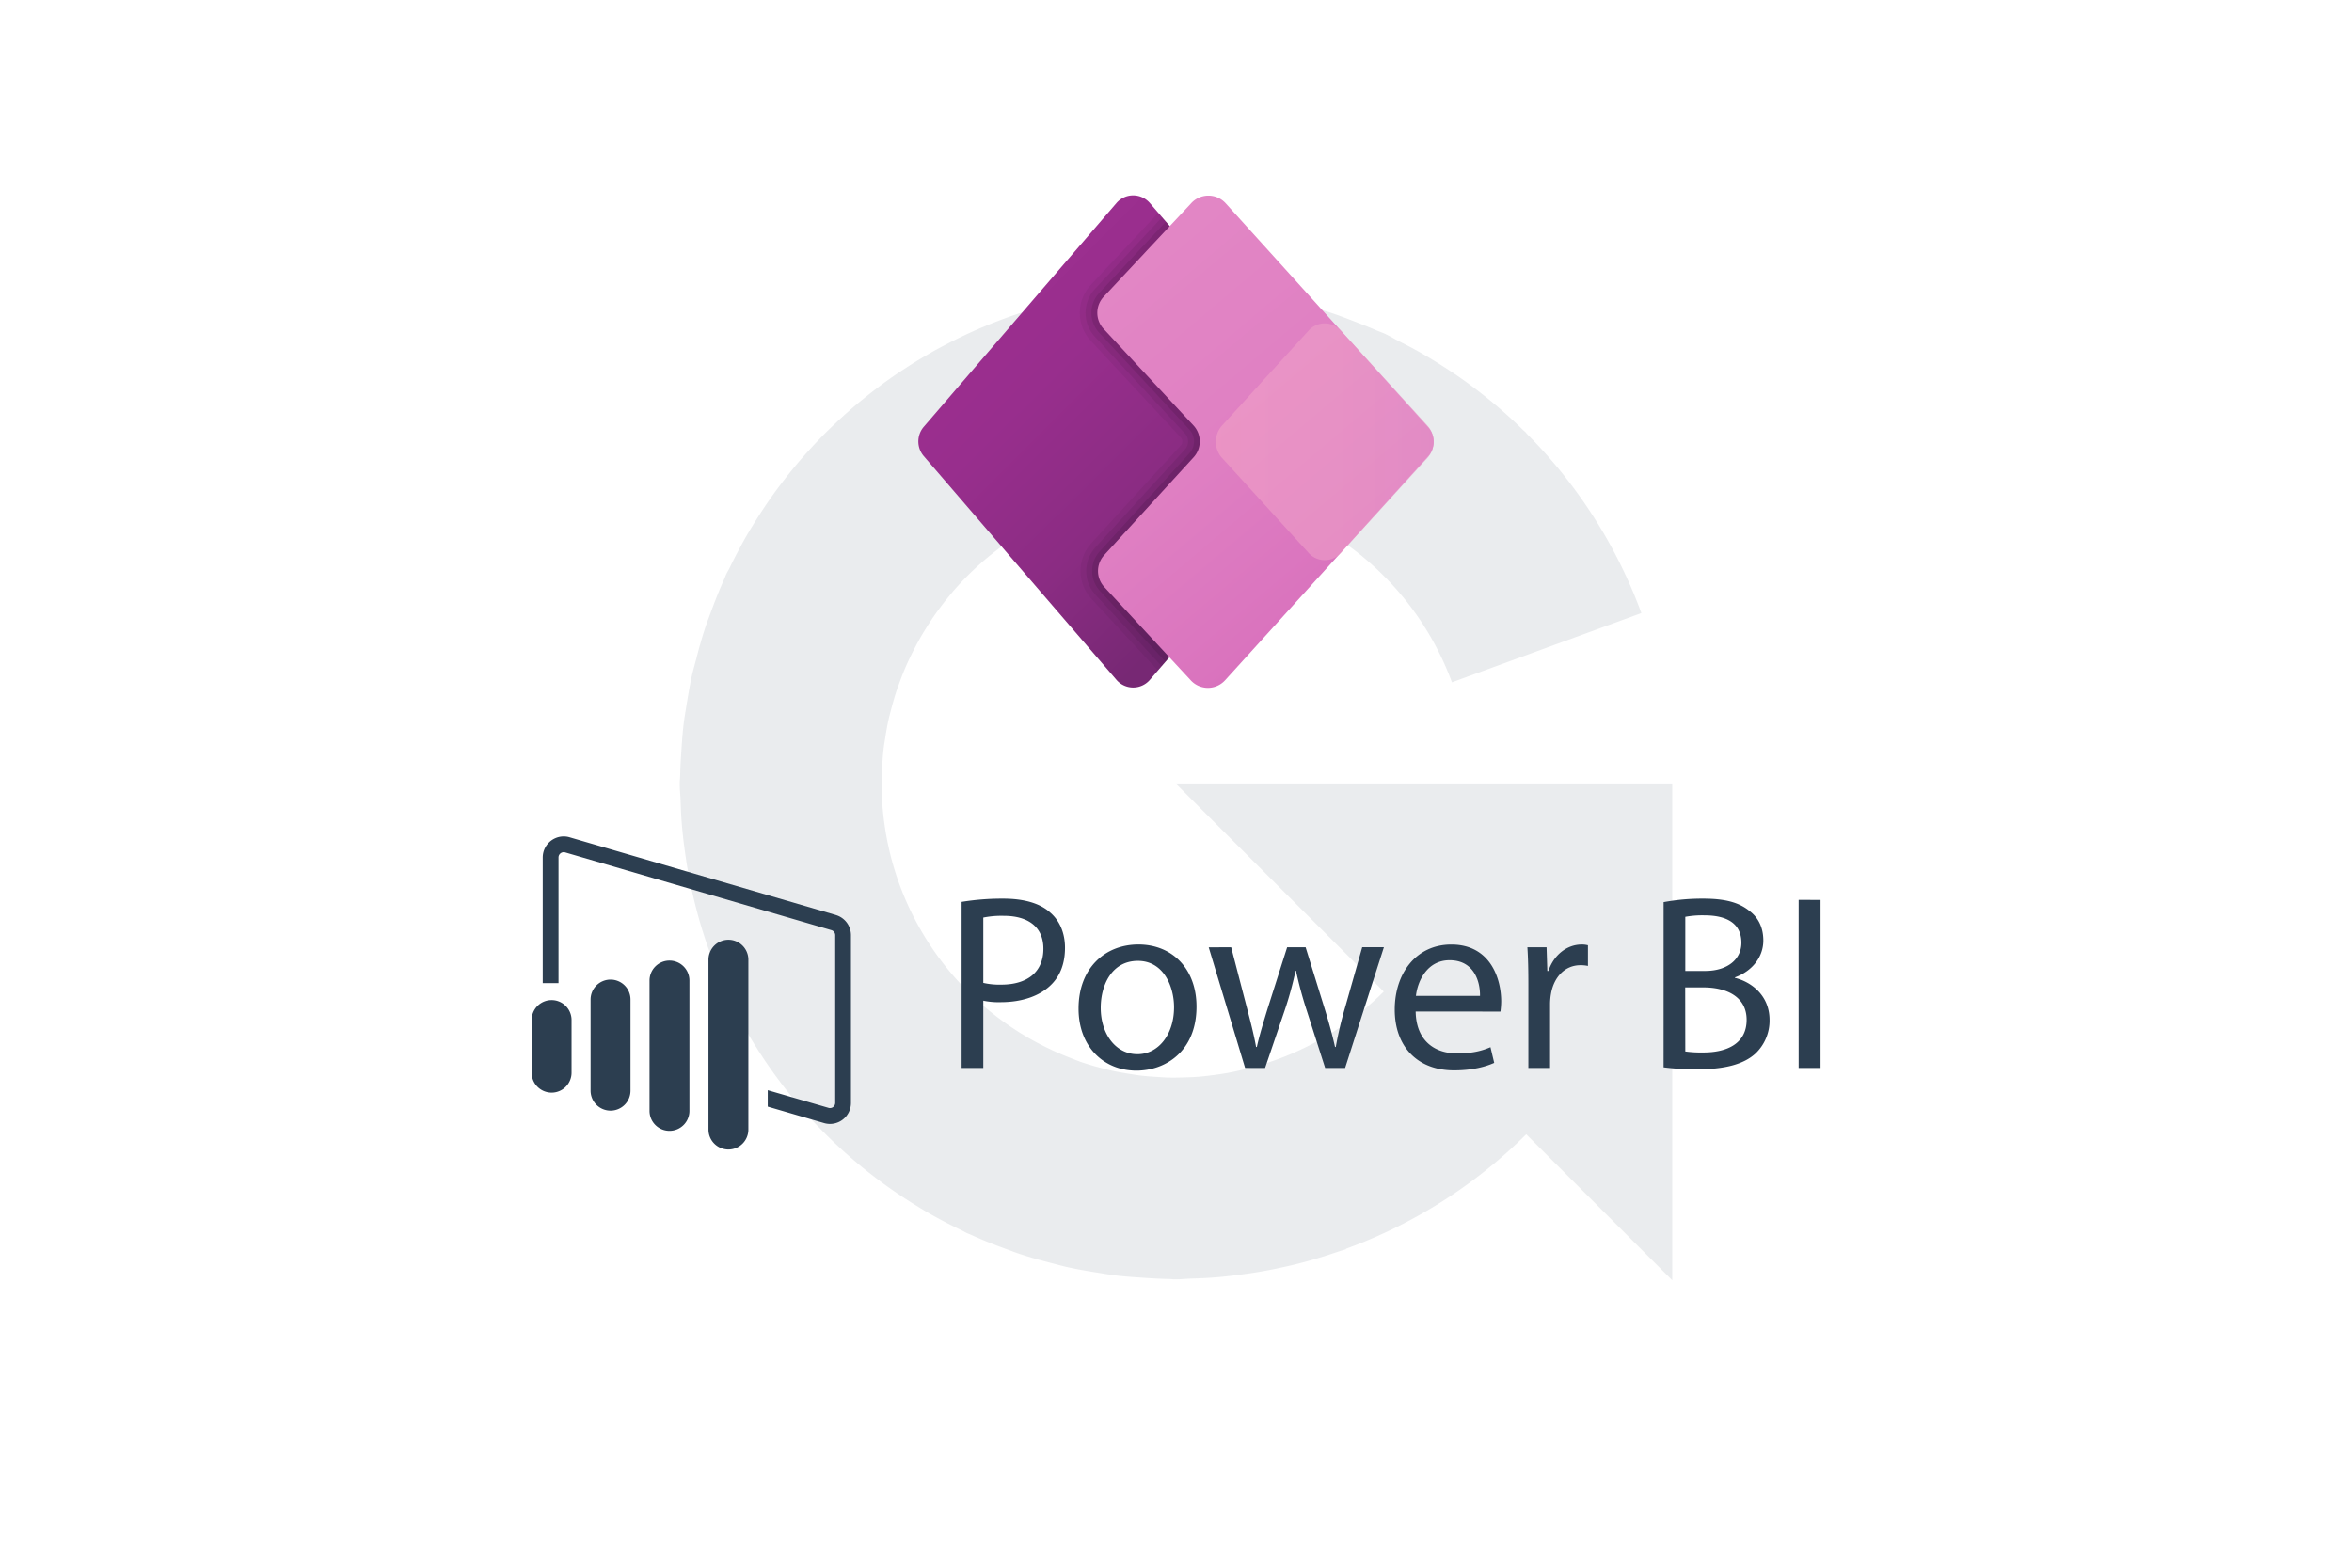 <svg id="Laag_1" data-name="Laag 1" xmlns="http://www.w3.org/2000/svg" xmlns:xlink="http://www.w3.org/1999/xlink" viewBox="0 0 1200 800"><defs><style>.cls-1,.cls-2{fill:#2c3e50;}.cls-1{opacity:0.1;}.cls-3{fill:url(#Naamloos_verloop_4);}.cls-4,.cls-5,.cls-6,.cls-8{isolation:isolate;}.cls-4{opacity:0.05;}.cls-5{opacity:0.07;}.cls-6{opacity:0.09;}.cls-7{fill:url(#Naamloos_verloop_2);}.cls-8{opacity:0.61;fill:url(#Naamloos_verloop_3);}.cls-9{fill:none;}</style><linearGradient id="Naamloos_verloop_4" x1="5065.43" y1="486.18" x2="5093.5" y2="457.98" gradientTransform="matrix(5, 0, 0, -5, -24830.82, 2573.98)" gradientUnits="userSpaceOnUse"><stop offset="0" stop-color="#9d2f90"/><stop offset="0.31" stop-color="#982e8d"/><stop offset="0.67" stop-color="#8b2c83"/><stop offset="1" stop-color="#772874"/></linearGradient><linearGradient id="Naamloos_verloop_2" x1="5077.58" y1="484.07" x2="5104.19" y2="452.62" gradientTransform="matrix(5, 0, 0, -5, -24830.82, 2573.98)" gradientUnits="userSpaceOnUse"><stop offset="0" stop-color="#e286c5"/><stop offset="0.41" stop-color="#e081c3"/><stop offset="0.88" stop-color="#da74be"/><stop offset="1" stop-color="#d86fbc"/></linearGradient><linearGradient id="Naamloos_verloop_3" x1="5090.23" y1="469.71" x2="5112.46" y2="469.71" gradientTransform="matrix(5, 0, 0, -5, -24830.82, 2573.98)" gradientUnits="userSpaceOnUse"><stop offset="0" stop-color="#f2a1c7"/><stop offset="0.62" stop-color="#ed9ec8"/><stop offset="1" stop-color="#e799ca"/></linearGradient></defs><path class="cls-1" d="M852.83,399.8h-253L706,506a150.09,150.09,0,0,1-56.76,35.48q-4.62,1.61-9.34,2.92c-1.55.43-3.11.82-4.68,1.2q-4.59,1.13-9.27,2c-1.84.32-3.7.6-5.56.85-2.88.4-5.77.74-8.67,1-2.19.17-4.4.26-6.61.33-2.74.1-5.48.17-8.23.12-2.16,0-4.29-.19-6.42-.33-3-.18-5.92-.38-8.88-.74-1.6-.2-3.17-.48-4.75-.73-3.51-.55-7-1.14-10.51-1.94-.92-.22-1.82-.48-2.74-.71-4.08-1-8.15-2.16-12.19-3.55-.42-.14-.83-.31-1.25-.46C545.7,539.76,541.34,538,537,536l-1-.47q-6.33-3-12.24-6.46c-.6-.35-1.18-.72-1.77-1.07-3.57-2.16-7-4.46-10.34-6.87-.87-.63-1.72-1.27-2.57-1.92-3-2.27-5.89-4.65-8.68-7.11-.95-.84-1.89-1.7-2.82-2.56q-4-3.7-7.64-7.65c-.84-.9-1.67-1.81-2.48-2.74q-3.72-4.19-7.09-8.63c-.6-.79-1.2-1.59-1.79-2.39-2.36-3.25-4.61-6.59-6.7-10l-1-1.66c-2.2-3.72-4.26-7.51-6.13-11.39-.17-.34-.33-.68-.49-1q-2.87-6.06-5.2-12.35l-.32-.89c-1.5-4.13-2.8-8.33-3.93-12.58-.14-.52-.27-1-.41-1.56-1-4-1.84-8-2.53-12-.16-1-.31-2-.45-3q-.81-5.43-1.22-10.92c-.11-1.54-.17-3.09-.23-4.64-.15-3.29-.22-6.58-.14-9.89,0-1.73.16-3.44.26-5.16.19-3.29.42-6.58.83-9.87.18-1.43.43-2.83.65-4.25.55-3.59,1.17-7.18,2-10.75.23-1,.52-2,.77-3,1-3.91,2.09-7.81,3.41-11.68.25-.75.54-1.48.81-2.22,1.42-4,3-7.94,4.79-11.85.39-.84.8-1.66,1.2-2.5q2.6-5.39,5.54-10.49c.73-1.25,1.49-2.48,2.25-3.71q2.6-4.19,5.41-8.14,1.77-2.46,3.63-4.86c1.63-2.1,3.32-4.16,5-6.16,1.58-1.82,3.2-3.61,4.87-5.35s3.24-3.32,4.92-4.92q2.79-2.67,5.71-5.2c1.71-1.47,3.45-2.89,5.22-4.28,2-1.56,4-3.08,6.07-4.54s3.92-2.68,5.92-4,4-2.51,6.08-3.69,4.41-2.44,6.65-3.58c2-1,4.05-2,6.12-2.95,2.34-1.06,4.7-2.05,7.09-3q3.24-1.26,6.54-2.39c2.29-.78,4.59-1.49,6.9-2.16q3.84-1.09,7.74-2,2.94-.67,5.9-1.24c3.2-.59,6.43-1.09,9.69-1.48,1.43-.17,2.86-.34,4.3-.48q5.88-.52,11.86-.59c.92,0,1.84-.05,2.75,0,4.32,0,8.58.26,12.8.64.78.07,1.55.12,2.33.2,4.08.44,8.09,1.09,12.06,1.84,1,.19,2,.35,3,.56,3.59.76,7.11,1.71,10.61,2.73,1.37.4,2.76.76,4.13,1.2,3.16,1,6.24,2.19,9.3,3.4,1.6.64,3.2,1.25,4.78,1.94,3,1.33,6,2.78,8.92,4.3,1.38.71,2.76,1.41,4.11,2.16q4.81,2.69,9.4,5.71c.83.55,1.67,1.09,2.49,1.66,3.39,2.33,6.69,4.78,9.88,7.38l1.21,1q5.08,4.23,9.78,8.88a150.25,150.25,0,0,1,35.28,54.84l96.65-35.34A253.15,253.15,0,0,0,778.63,221l.09-.08c-.58-.58-1.23-1.08-1.82-1.65q-6.78-6.66-14.1-12.82c-1.52-1.28-3.06-2.53-4.6-3.77-4.59-3.68-9.29-7.21-14.17-10.59-2.25-1.57-4.54-3.05-6.84-4.55-4.34-2.79-8.73-5.51-13.28-8.06-3.17-1.8-6.42-3.45-9.67-5.11-2.62-1.32-5.07-2.84-7.75-4.08-1.51-.7-3.06-1.18-4.57-1.85-3.58-1.58-7.24-3-10.91-4.41-4.3-1.67-8.59-3.32-12.93-4.73-3.19-1-6.45-1.91-9.7-2.83-5-1.43-10.1-2.8-15.19-3.9-2.53-.55-5.11-1-7.67-1.42-5.93-1.1-11.86-2.06-17.81-2.72-2.05-.23-4.12-.35-6.19-.52-6.47-.56-12.91-.93-19.36-1-.79,0-1.56-.12-2.36-.12-1.41,0-2.78.19-4.19.21-6.07.11-12.12.37-18.15.92-3,.26-5.85.62-8.77,1-5,.62-10,1.35-14.91,2.27-3.73.69-7.42,1.49-11.09,2.33-4,.94-8,2-12,3.09-4.2,1.19-8.34,2.49-12.45,3.89-3.47,1.19-6.9,2.44-10.32,3.78q-6.35,2.48-12.53,5.27c-3.33,1.51-6.6,3.1-9.87,4.75-3.88,2-7.72,4-11.49,6.19-3.44,2-6.82,4-10.18,6.18S457.2,191,454,193.26c-3.55,2.51-7,5.12-10.45,7.82-2.87,2.26-5.7,4.56-8.47,6.95-3.44,2.95-6.78,6-10.06,9.14-2.65,2.53-5.23,5.11-7.77,7.76q-4.5,4.71-8.79,9.67c-2.69,3.12-5.29,6.31-7.83,9.56-2.33,3-4.61,6-6.82,9.12-2.9,4.08-5.65,8.27-8.32,12.52-1.55,2.51-3.11,5-4.59,7.57-3,5.24-5.82,10.61-8.48,16.08-.61,1.26-1.36,2.42-1.95,3.7-.34.72-.56,1.47-.89,2.19-2.66,5.86-5,11.86-7.26,18-.71,2-1.49,3.9-2.15,5.87-1.9,5.65-3.52,11.42-5,17.25-.66,2.53-1.38,5-2,7.6-1.14,5.07-2,10.22-2.85,15.4-.54,3.33-1.12,6.66-1.52,10-.55,4.54-.86,9.14-1.16,13.74-.26,3.92-.52,7.82-.59,11.73,0,1.65-.25,3.27-.25,4.93,0,3,.34,5.82.44,8.75.13,3.65.26,7.3.55,10.93.4,5.19,1,10.31,1.72,15.4.39,2.74.77,5.46,1.25,8.18,1,5.83,2.23,11.57,3.63,17.26.48,1.94,1,3.87,1.49,5.8q2.5,9.22,5.67,18.16c.56,1.56,1.12,3.1,1.71,4.65q3.42,9.06,7.47,17.77,1.14,2.42,2.32,4.81,4.08,8.26,8.72,16.2c1.14,1.93,2.31,3.84,3.5,5.75,3,4.78,6.09,9.45,9.38,14,1.63,2.28,3.32,4.51,5,6.73,3.15,4.08,6.39,8,9.78,11.92,2.09,2.4,4.23,4.74,6.42,7.07q5.1,5.4,10.49,10.49,3.5,3.3,7.13,6.48,5.88,5.15,12.08,9.9c2.25,1.73,4.51,3.44,6.82,5.1,4.79,3.44,9.71,6.68,14.73,9.79,1.87,1.14,3.71,2.3,5.62,3.41,5.8,3.38,11.76,6.49,17.85,9.41.94.45,1.79,1,2.74,1.44.53.25,1.08.42,1.61.66,6.26,2.86,12.66,5.4,19.18,7.75,1.63.59,3.24,1.24,4.88,1.79,5.83,2,11.77,3.64,17.78,5.18,2.44.63,4.87,1.32,7.31,1.88,5,1.12,10,2,15.14,2.8,3.51.58,7,1.19,10.52,1.61,4.2.5,8.45.78,12.71,1.07s8.69.58,13,.66c1.45,0,2.86.22,4.32.22,2.59,0,5.11-.31,7.68-.39,4.31-.14,8.61-.3,12.9-.65s8.8-.89,13.16-1.47c3.6-.49,7.19-1,10.76-1.64,4.89-.87,9.7-1.91,14.49-3,3-.72,6-1.47,8.93-2.3q7.54-2.1,14.9-4.65c1.38-.48,2.81-.81,4.18-1.31l-.07-.2a253,253,0,0,0,92-58.45l74.5,74.5V399.8Z"/><path class="cls-2" d="M490.62,460.23a128.18,128.18,0,0,1,21.24-1.66c10.94,0,19,2.55,24,7.13,4.71,4.07,7.51,10.3,7.51,17.94S541.12,497.5,536.8,502c-5.86,6.23-15.4,9.41-26.21,9.41a38.5,38.5,0,0,1-8.91-.76V545H490.62Zm11.06,41.34a37,37,0,0,0,9.16.89c13.36,0,21.5-6.48,21.5-18.32,0-11.32-8-16.79-20.22-16.79a46.45,46.45,0,0,0-10.44.89Zm108.78,12.09c0,22.77-15.78,32.69-30.66,32.69-16.67,0-29.52-12.21-29.52-31.67,0-20.61,13.49-32.7,30.53-32.7C598.5,482,610.46,494.83,610.46,513.66Zm-48.86.63c0,13.49,7.76,23.67,18.7,23.67C591,538,599,527.91,599,514c0-10.43-5.22-23.66-18.45-23.66S561.6,502.59,561.6,514.29Zm66.54-30.91,8.14,31.3c1.78,6.87,3.44,13.23,4.58,19.59h.38c1.4-6.24,3.44-12.85,5.47-19.47l10-31.42h9.42l9.54,30.79c2.29,7.38,4.07,13.86,5.47,20.1h.38a184.89,184.89,0,0,1,4.71-20l8.78-30.91h11.06L686.28,545H676.1l-9.41-29.38a201.59,201.59,0,0,1-5.47-20.23H661a178.78,178.78,0,0,1-5.6,20.35L645.44,545H635.26l-18.57-61.57Zm94.14,32.82c.26,15.14,9.92,21.37,21.12,21.37,8,0,12.85-1.39,17.05-3.18l1.9,8c-3.94,1.78-10.68,3.82-20.48,3.82-19,0-30.27-12.47-30.27-31S722.54,482,740.47,482c20.1,0,25.45,17.68,25.45,29a41.14,41.14,0,0,1-.39,5.21Zm32.82-8c.13-7.13-2.92-18.19-15.52-18.19-11.32,0-16.28,10.43-17.17,18.19Zm24.68-5.6c0-7.25-.12-13.48-.5-19.21h9.79l.38,12.09H790c2.8-8.27,9.54-13.49,17-13.49a12.32,12.32,0,0,1,3.18.38v10.56a17.12,17.12,0,0,0-3.82-.38c-7.88,0-13.48,6-15,14.38a31.82,31.82,0,0,0-.51,5.21V545H779.78Zm69-42.24A108,108,0,0,1,869,458.57c11.07,0,18.19,1.91,23.53,6.24,4.46,3.31,7.13,8.39,7.13,15.14,0,8.27-5.47,15.52-14.5,18.82V499c8.14,2,17.68,8.78,17.68,21.5a23.12,23.12,0,0,1-7.25,17.17c-6,5.47-15.65,8-29.64,8a129.13,129.13,0,0,1-17.18-1Zm11.07,35.12h10.05c11.7,0,18.57-6.11,18.57-14.38,0-10-7.63-14-18.82-14a47.71,47.71,0,0,0-9.8.76Zm0,41.09a59.29,59.29,0,0,0,9.29.51c11.45,0,22-4.2,22-16.67,0-11.7-10.05-16.54-22.14-16.54H859.8Zm69-77.35V545H917.68V459.21Z"/><path class="cls-2" d="M281.43,557.57h0a10.18,10.18,0,0,1-10.18-10.18V520.53a10.18,10.18,0,0,1,10.18-10.18h0a10.18,10.18,0,0,1,10.18,10.18v26.86A10.18,10.18,0,0,1,281.43,557.57Zm40.25-1v-46.5a10.18,10.18,0,0,0-10.18-10.18h0a10.18,10.18,0,0,0-10.18,10.18v46.5a10.18,10.18,0,0,0,10.18,10.18h0A10.18,10.18,0,0,0,321.68,556.59Zm30.07,10.3V500.38a10.19,10.19,0,0,0-10.18-10.19h0a10.19,10.19,0,0,0-10.18,10.19v66.51a10.18,10.18,0,0,0,10.18,10.18h0A10.18,10.18,0,0,0,351.75,566.89Zm30.07,9.53V489.75a10.19,10.19,0,0,0-10.18-10.19h0a10.19,10.19,0,0,0-10.18,10.19v86.67a10.18,10.18,0,0,0,10.18,10.18h0A10.18,10.18,0,0,0,381.82,576.42Zm44.62-109.49L290.62,427.27a10.61,10.61,0,0,0-3-.44,10.74,10.74,0,0,0-10.72,10.74v64.11h8.05V437.57a2.68,2.68,0,0,1,2.67-2.69,3,3,0,0,1,.77.11l135.81,39.66a2.71,2.71,0,0,1,1.93,2.58v85.52a2.68,2.68,0,0,1-2.66,2.7,2.58,2.58,0,0,1-.77-.12l-31-9v8.38l28.72,8.39a10.7,10.7,0,0,0,13.74-10.31V477.23A10.72,10.72,0,0,0,426.44,466.93Z"/><path class="cls-3" d="M569.6,346.91,471.32,232.78a11.51,11.51,0,0,1,0-15L569.6,103.64a11.25,11.25,0,0,1,17.09,0L685,217.77a11.51,11.51,0,0,1,0,15L586.69,346.91A11.25,11.25,0,0,1,569.6,346.91Z"/><path class="cls-4" d="M685,232.78a11.51,11.51,0,0,0,0-15l-94-109.21-34.75,37.16a20.91,20.91,0,0,0,.22,28.11l46,49.42a3,3,0,0,1,0,4l-45.69,50a20.94,20.94,0,0,0-.05,28.17l34.05,36.77Z"/><path class="cls-5" d="M685,232.78a11.51,11.51,0,0,0,0-15L592.89,110.83l-34.48,36.88a17.92,17.92,0,0,0,.18,24.09l46,49.44a6,6,0,0,1,0,8.07l-45.69,50a17.94,17.94,0,0,0-.06,24.13l33.82,36.52Z"/><path class="cls-6" d="M685,232.78a11.51,11.51,0,0,0,0-15L594.85,113.11,560.64,149.7a14.92,14.92,0,0,0,.13,20.05l46.06,49.47a8.94,8.94,0,0,1,0,12.09l-45.69,50a14.93,14.93,0,0,0-.08,20.08l33.59,36.27Z"/><path class="cls-7" d="M728.6,217.92,625.39,103.79a11.88,11.88,0,0,0-17.72,0l-44.8,47.9a12,12,0,0,0,.09,16L609,217.21a12,12,0,0,1,0,16.13l-45.69,50a12,12,0,0,0-.09,16l44.19,47.71a11.88,11.88,0,0,0,17.72,0L728.61,232.93A11.27,11.27,0,0,0,728.6,217.92Z"/><path class="cls-8" d="M667.63,282.13l-44.15-48.45a12.37,12.37,0,0,1,0-16.51l44.15-48.45a11.06,11.06,0,0,1,16.52,0l44.15,48.45a12.37,12.37,0,0,1,0,16.51l-44.15,48.45A11.06,11.06,0,0,1,667.63,282.13Z"/><path class="cls-9" d="M728.6,217.92,625.39,103.79a11.88,11.88,0,0,0-17.72,0l-44.8,47.9a12,12,0,0,0,.09,16L609,217.21a12,12,0,0,1,0,16.13l-45.69,50a12,12,0,0,0-.09,16l44.19,47.71a11.88,11.88,0,0,0,17.72,0L728.61,232.93A11.27,11.27,0,0,0,728.6,217.92Z"/></svg>